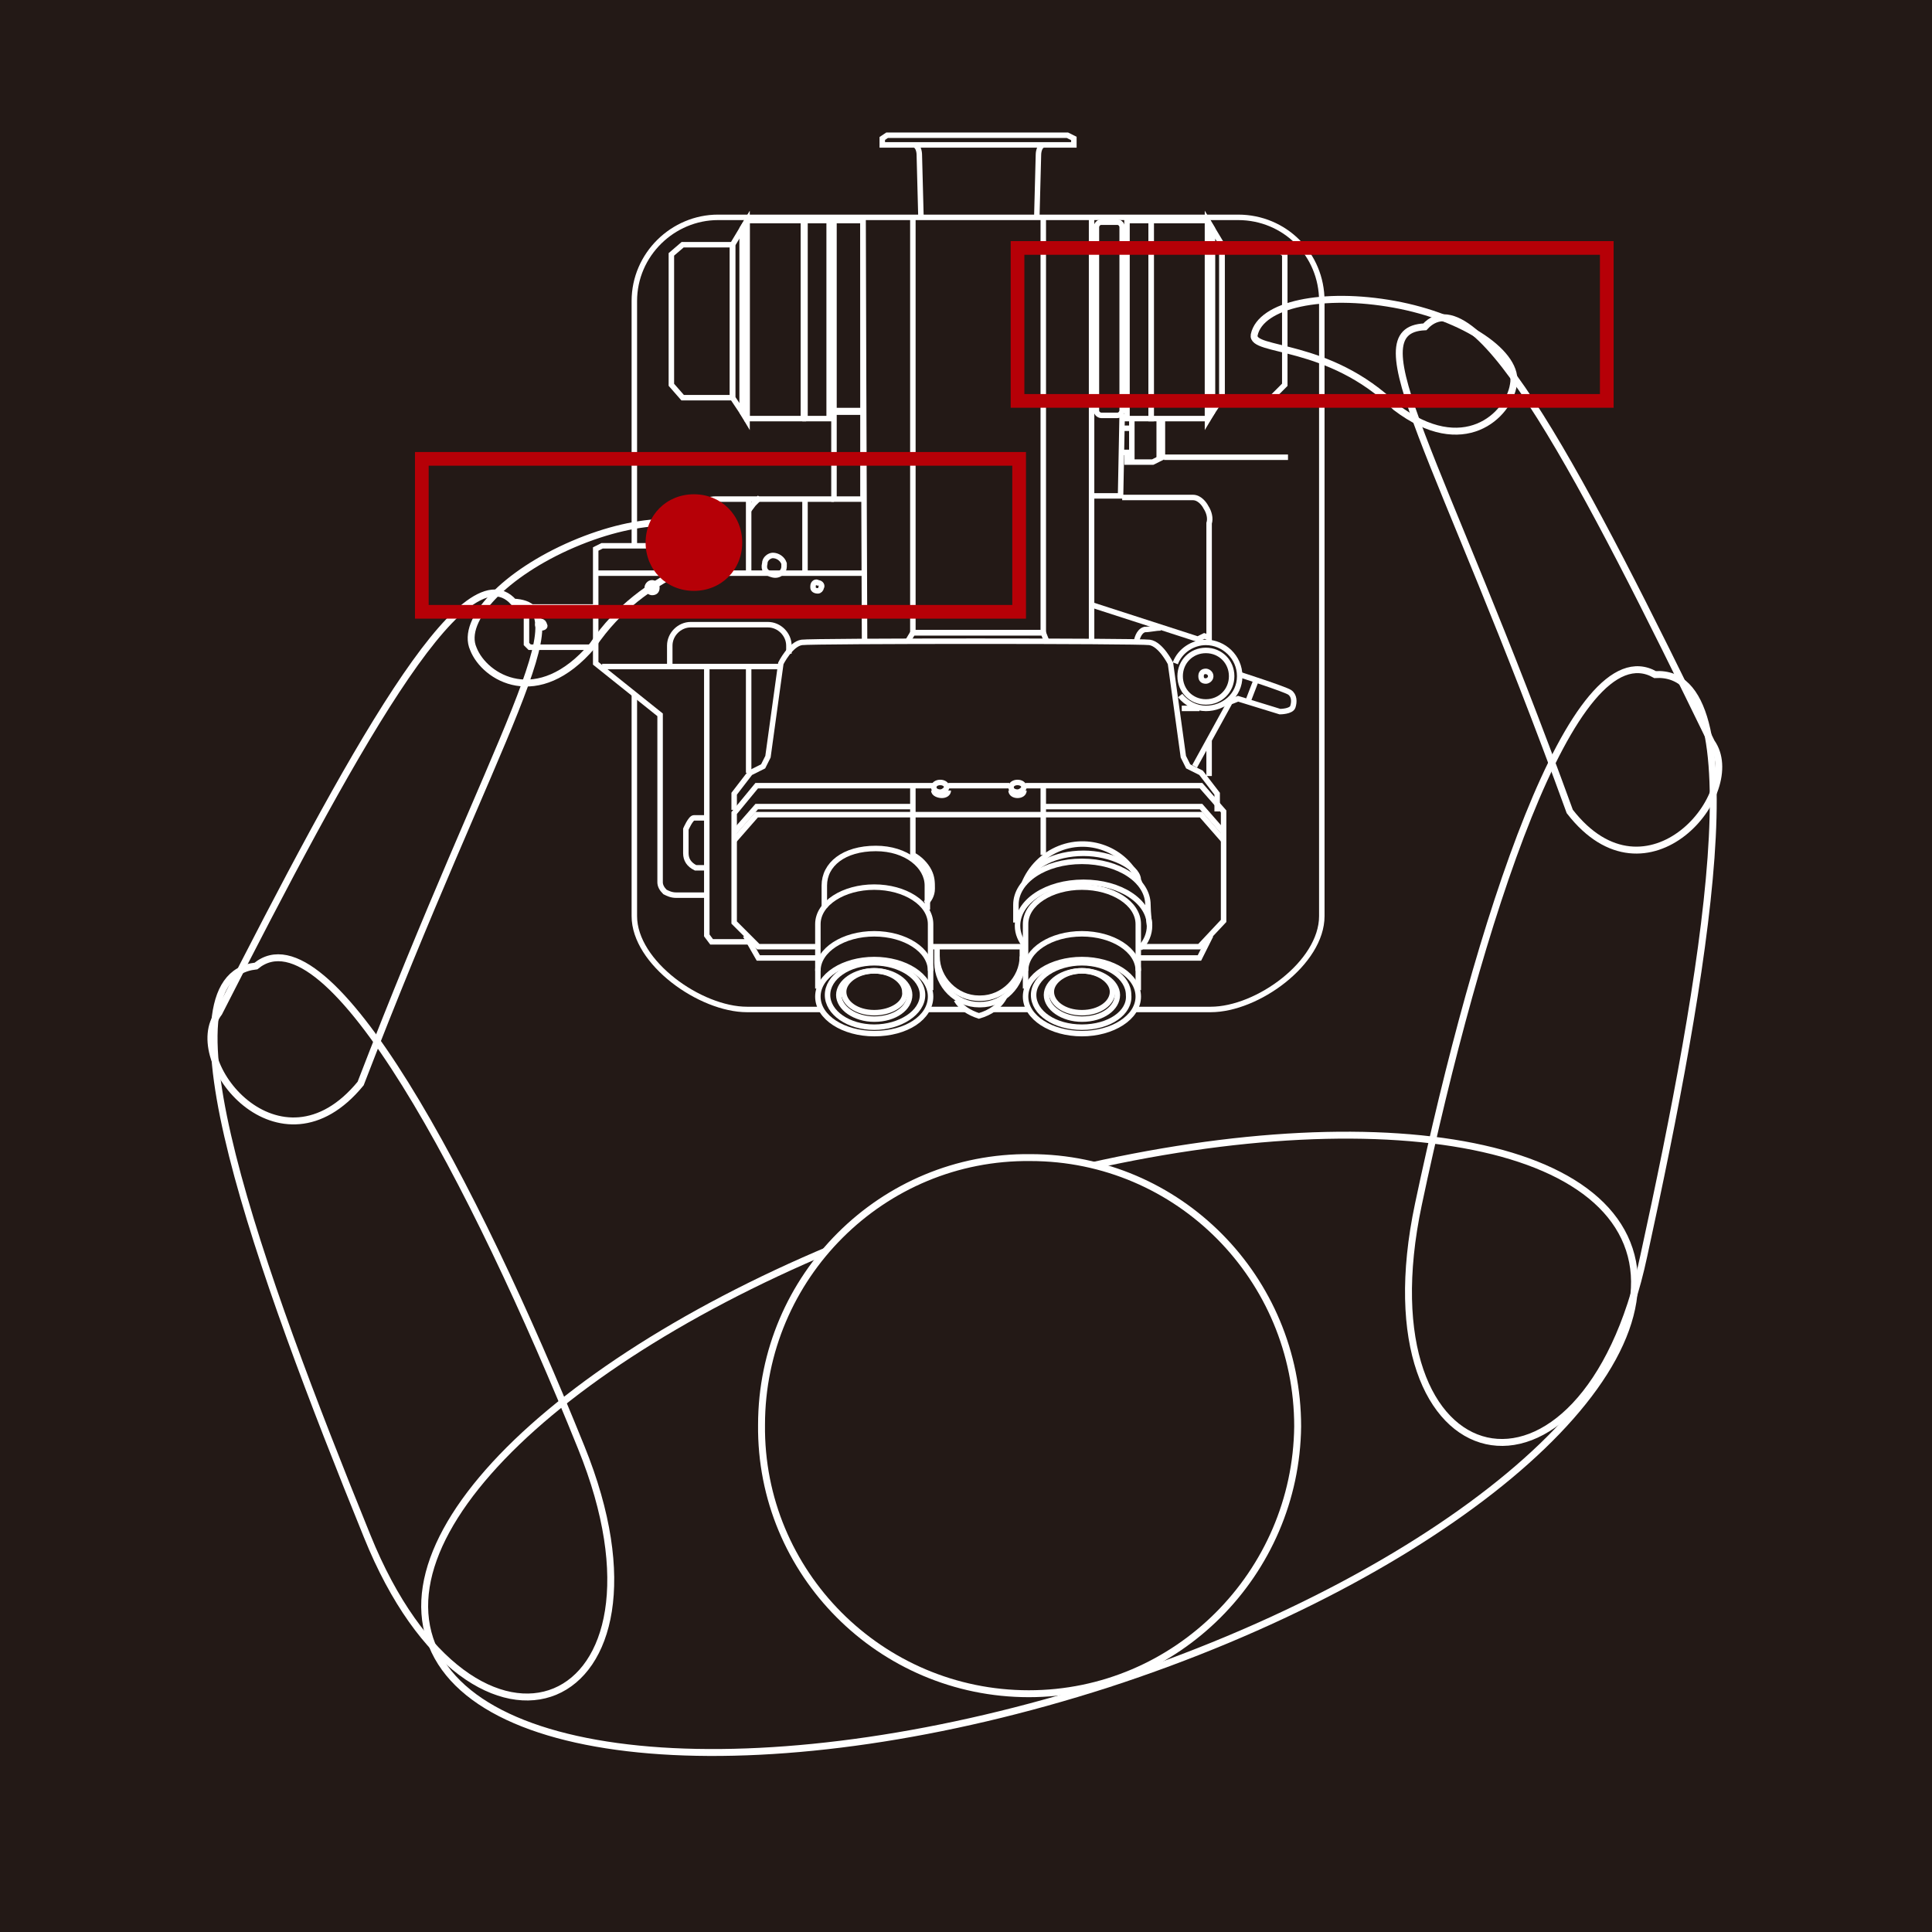 <?xml version="1.0" encoding="UTF-8"?>
<!-- Generator: Adobe Illustrator 23.0.2, SVG Export Plug-In . SVG Version: 6.00 Build 0)  -->
<svg xmlns="http://www.w3.org/2000/svg" xmlns:xlink="http://www.w3.org/1999/xlink" id="Layer_1" x="0px" y="0px" width="120px" height="120px" viewBox="0 0 120 120" style="enable-background:new 0 0 120 120;" xml:space="preserve">
<style type="text/css">
	.st0{fill:#231916;}
	.st1{fill:none;stroke:#FFFFFF;stroke-width:0.34;stroke-miterlimit:3.86;}
	.st2{fill:none;stroke:#FFFFFF;stroke-width:0.43;stroke-miterlimit:3.86;}
	.st3{fill:none;stroke:#B60007;stroke-width:0.85;stroke-miterlimit:3.86;}
	.st4{fill:#B60007;}
</style>
<title>Artboard 1</title>
<g>
	<rect y="0" class="st0" width="120" height="120"></rect>
	<path class="st1" d="M67.2,64.2c-1.9,0-3.5-1-3.5-2.3s1.6-2.3,3.5-2.3s3.5,1,3.5,2.3S69.1,64.2,67.2,64.2z"></path>
	<path class="st1" d="M67.2,63.8c-1.7,0-3-0.9-3-2s1.4-2,3-2c1.6,0,2.9,0.9,2.9,2C70.2,62.9,68.9,63.8,67.2,63.8z"></path>
	<path class="st1" d="M67.2,63.3c-1.2,0-2.2-0.7-2.2-1.5s1-1.5,2.2-1.5c1.2,0,2.2,0.7,2.2,1.5S68.5,63.3,67.2,63.3z"></path>
	<path class="st1" d="M39.4,33.8V18.7c0,0,0,0,0,0c0-2.9,2.4-5.2,5.2-5.2h32.3l0,0c2.9,0,5.2,2.3,5.2,5.2v38.2c0,2.9-4,5.8-6.9,5.8   h-4.8"></path>
	<path class="st1" d="M67.2,62.9c-1.1,0-1.9-0.6-1.9-1.3s0.9-1.3,1.9-1.3s1.9,0.6,1.9,1.3C69.1,62.3,68.3,62.9,67.2,62.9z"></path>
	<path class="st1" d="M63.7,60.3c0-1.3,1.6-2.3,3.5-2.3s3.5,1,3.5,2.3"></path>
	<path class="st1" d="M63.7,61.4v-4c0-1.3,1.6-2.3,3.5-2.3s3.5,1,3.5,2.3l0,4.1"></path>
	<path class="st1" d="M63.7,58.8c-0.3-0.4-0.5-0.8-0.5-1.3c0-1.5,1.8-2.7,4.1-2.7c2.3,0,4.1,1.2,4.1,2.7c0,0.5-0.2,1-0.6,1.4"></path>
	<path class="st1" d="M63.1,57.3v-1.1c0-1.5,1.8-2.7,4.1-2.7c2.3,0,4.1,1.2,4.1,2.7c0,0.5,0.1,1.3,0.1,1.3"></path>
	<path class="st1" d="M63.9,54.6c0.2-0.8,1.6-1.6,3.4-1.6c1.7,0,3.3,0.8,3.4,1.6"></path>
	<path class="st1" d="M63.6,54.9c0.4-1,1.2-1.8,2.2-2.2c2-0.8,4.3,0.2,5,2.2"></path>
	<path class="st1" d="M54.3,64.2c-1.9,0-3.5-1-3.5-2.3s1.6-2.3,3.5-2.3s3.5,1,3.5,2.3S56.3,64.2,54.3,64.2z"></path>
	<path class="st1" d="M54.3,63.8c-1.6,0-2.9-0.9-2.9-2s1.3-2,2.9-2s3,0.9,3,2C57.3,62.9,55.9,63.8,54.3,63.8z"></path>
	<path class="st1" d="M54.3,63.3c-1.2,0-2.2-0.7-2.2-1.5s1-1.5,2.2-1.5s2.2,0.7,2.2,1.5S55.6,63.3,54.3,63.3z"></path>
	<path class="st1" d="M54.3,62.9c-1.1,0-1.9-0.6-1.9-1.3s0.9-1.3,1.9-1.3s1.9,0.6,1.9,1.3C56.3,62.3,55.4,62.9,54.3,62.9z"></path>
	<path class="st1" d="M50.8,60.3c0-1.3,1.6-2.3,3.5-2.3s3.5,1,3.5,2.3"></path>
	<path class="st1" d="M50.8,61.4v-4c0-1.3,1.6-2.3,3.5-2.3s3.5,1,3.5,2.3v4.1"></path>
	<line class="st1" x1="63.9" y1="62.7" x2="61.7" y2="62.7"></line>
	<path class="st1" d="M51,62.7h-4.6c-2.9,0-7-2.9-7-5.8V43.1"></path>
	<line class="st1" x1="60" y1="62.7" x2="57.6" y2="62.7"></line>
	<path class="st1" d="M51.2,56.4V55c0-1.3,1.2-2.3,3.2-2.3c1.9,0,3.2,1.1,3.2,2.3v1.5"></path>
	<path class="st1" d="M69.7,14.1v11.4c0,0.1-0.1,0.3-0.3,0.3h-1c-0.1,0-0.3-0.1-0.3-0.3V14.1c0-0.1,0.1-0.3,0.3-0.3h1   C69.6,13.8,69.7,14,69.7,14.1z"></path>
	<rect x="70" y="13.7" class="st1" width="1.5" height="12.3"></rect>
	<rect x="71.5" y="13.7" class="st1" width="3.5" height="12.3"></rect>
	<polygon class="st1" points="75.3,25.6 75,26.1 75,13.7 75.3,14.2  "></polygon>
	<polygon class="st1" points="75.3,25.6 75.9,24.7 75.9,15.2 75.3,14.2  "></polygon>
	<polygon class="st1" points="79.8,15.8 79.8,23.9 79,24.7 75.9,24.7 75.9,15.2 79,15.2  "></polygon>
	<path class="st1" d="M75,25L75,25z"></path>
	<path class="st1" d="M75,24.1L75,24.1z"></path>
	<path class="st1" d="M75,23.2L75,23.2z"></path>
	<path class="st1" d="M75,22.2L75,22.2z"></path>
	<path class="st1" d="M75,21.3L75,21.3z"></path>
	<path class="st1" d="M75,20.3L75,20.3z"></path>
	<path class="st1" d="M75,19.4L75,19.4z"></path>
	<path class="st1" d="M75,18.5L75,18.5z"></path>
	<path class="st1" d="M75,17.5L75,17.5z"></path>
	<path class="st1" d="M75,16.6L75,16.6z"></path>
	<path class="st1" d="M75,15.6L75,15.6z"></path>
	<path class="st1" d="M75,14.7L75,14.7z"></path>
	<rect x="50" y="13.7" class="st1" width="1.5" height="12.3"></rect>
	<rect x="46.4" y="13.7" class="st1" width="3.5" height="12.3"></rect>
	<polygon class="st1" points="46.1,25.6 46.4,26.1 46.4,13.7 46.1,14.2  "></polygon>
	<polygon class="st1" points="46.1,25.6 45.5,24.7 45.5,15.2 46.1,14.2  "></polygon>
	<polygon class="st1" points="41.7,15.8 41.7,23.9 42.4,24.7 45.5,24.7 45.5,15.2 42.4,15.2  "></polygon>
	<path class="st1" d="M46.4,25L46.4,25z"></path>
	<path class="st1" d="M46.4,24.1L46.4,24.1z"></path>
	<path class="st1" d="M46.4,23.2L46.4,23.2z"></path>
	<path class="st1" d="M46.4,22.2L46.4,22.2z"></path>
	<path class="st1" d="M46.4,21.3L46.4,21.3z"></path>
	<path class="st1" d="M46.4,20.3L46.4,20.3z"></path>
	<path class="st1" d="M46.4,19.4L46.4,19.4z"></path>
	<path class="st1" d="M46.4,18.5L46.4,18.5z"></path>
	<path class="st1" d="M46.4,17.5L46.4,17.5z"></path>
	<path class="st1" d="M46.4,16.6L46.4,16.6z"></path>
	<path class="st1" d="M46.4,15.6L46.4,15.6z"></path>
	<path class="st1" d="M46.4,14.7L46.4,14.7z"></path>
	<line class="st1" x1="63.7" y1="58.8" x2="57.9" y2="58.8"></line>
	<polyline class="st1" points="45.6,52.2 47,50.6 74.6,50.6 76,52.2  "></polyline>
	<polyline class="st1" points="64.8,50.1 74.6,50.1 76,51.7  "></polyline>
	<polyline class="st1" points="45.6,51.7 47,50.1 56.7,50.1  "></polyline>
	<polyline class="st1" points="75.2,58.1 74.5,59.5 70.8,59.5  "></polyline>
	<polyline class="st1" points="50.9,59.5 47.1,59.5 46.3,58.1  "></polyline>
	<path class="st1" d="M58.4,49.2c-0.2,0-0.4-0.1-0.4-0.3s0.2-0.3,0.4-0.3s0.4,0.1,0.4,0.3C58.8,49,58.6,49.2,58.4,49.2z"></path>
	<path class="st1" d="M58.9,49.1c0,0.2-0.2,0.3-0.4,0.3S58,49.3,58,49.1"></path>
	<path class="st1" d="M63.2,49.2c-0.2,0-0.4-0.1-0.4-0.3s0.2-0.3,0.4-0.3s0.4,0.1,0.4,0.3C63.6,49,63.4,49.2,63.2,49.2z"></path>
	<path class="st1" d="M63.6,49.1c0,0.2-0.2,0.3-0.4,0.3s-0.4-0.1-0.4-0.3"></path>
	<polyline class="st1" points="63.7,48.8 74.6,48.8 76,50.4 76,57.2 74.5,58.8 70.8,58.8  "></polyline>
	<line class="st1" x1="58.9" y1="48.8" x2="62.7" y2="48.8"></line>
	<polyline class="st1" points="50.8,58.8 47.1,58.8 45.6,57.3 45.6,50.5 47,48.8 58,48.8  "></polyline>
	<line class="st1" x1="64.8" y1="53.1" x2="64.8" y2="48.8"></line>
	<path class="st1" d="M57.5,56.1c0.2-0.2,0.4-0.5,0.4-0.9c0-0.4,0-0.7-0.2-1.1c-0.2-0.4-0.6-0.8-1-1v-4.3"></path>
	<path class="st1" d="M63.5,58.9v0.9c0,1.4-1.2,2.6-2.6,2.6h-0.1c-1.4,0-2.6-1.2-2.6-2.6v-0.9"></path>
	<path class="st1" d="M63.5,59.4c0,1.4-1.2,2.6-2.6,2.6h-0.1c0,0,0,0,0,0c-1.4,0-2.6-1.2-2.6-2.6"></path>
	<path class="st1" d="M62.4,61.9c-0.3,0.6-0.9,1-1.6,1.2c-0.6-0.2-1.1-0.5-1.4-1"></path>
	<polygon class="st1" points="66.7,8.6 66.7,9 54.8,9 54.8,8.6 55.1,8.4 66.3,8.4  "></polygon>
	<path class="st1" d="M64.8,9c-0.3,0.1-0.3,0.6-0.3,0.6l-0.1,3.8"></path>
	<path class="st1" d="M56.8,9c0.3,0.1,0.3,0.6,0.3,0.6l0.1,3.8"></path>
	<polyline class="st1" points="64.8,13.5 64.8,39.3 56.7,39.3 56.7,13.5  "></polyline>
	<polyline class="st1" points="65,39.8 64.8,39.3 56.7,39.3 56.4,39.8  "></polyline>
	<line class="st1" x1="53.7" y1="39.9" x2="53.6" y2="13.5"></line>
	<rect x="51.8" y="13.7" class="st1" width="1.8" height="11.8"></rect>
	<rect x="51.8" y="25.6" class="st1" width="1.8" height="5.4"></rect>
	<line class="st1" x1="67.8" y1="39.8" x2="67.8" y2="13.5"></line>
	<polyline class="st1" points="67.8,30.8 69.6,30.8 69.7,25.7  "></polyline>
	<polyline class="st1" points="69.7,28.1 70,28.1 70,28.7 71.6,28.7 72.2,28.4 72.2,26.1  "></polyline>
	<line class="st1" x1="70.3" y1="26.1" x2="70.3" y2="28.7"></line>
	<line class="st1" x1="72" y1="26.1" x2="72" y2="28.6"></line>
	<line class="st1" x1="69.7" y1="26.6" x2="70.3" y2="26.6"></line>
	<line class="st1" x1="72.3" y1="28.4" x2="80" y2="28.4"></line>
	<line class="st1" x1="41.5" y1="28.4" x2="51.8" y2="28.4"></line>
	<path class="st1" d="M74.9,43.6C74.9,43.6,74.9,43.6,74.9,43.6c-0.9,0-1.6-0.7-1.6-1.6c0-0.9,0.7-1.6,1.6-1.6   c0.9,0,1.6,0.7,1.6,1.6C76.5,42.9,75.8,43.6,74.9,43.6z"></path>
	<path class="st1" d="M75.2,42c0,0.2-0.2,0.3-0.3,0.3c-0.2,0-0.3-0.1-0.3-0.3c0-0.2,0.1-0.3,0.3-0.3C75,41.7,75.2,41.8,75.2,42   C75.2,42,75.2,42,75.2,42z"></path>
	<path class="st1" d="M77,41.9c0,0,2.8,0.9,3.1,1.1s0.3,0.6,0.2,0.9s-0.8,0.3-0.8,0.3l-2.6-0.8l-0.5,0.2l-2.2,4"></path>
	<line class="st1" x1="77.5" y1="43.6" x2="78" y2="42.3"></line>
	<line class="st1" x1="73.4" y1="44" x2="74.5" y2="44"></line>
	<path class="st1" d="M73,41.2c0.3-0.8,1.1-1.3,1.9-1.3c1.1,0,2.1,0.9,2.1,2.1S76,44,74.9,44c-0.6,0-1.2-0.3-1.6-0.8"></path>
	<line class="st1" x1="75.1" y1="48.2" x2="75.1" y2="46"></line>
	<path class="st1" d="M75.1,39.9v-7.4c0.1-0.3,0-0.7-0.2-1c-0.1-0.2-0.4-0.6-0.8-0.6h-4.4"></path>
	<polyline class="st1" points="75.1,39.6 74.8,39.5 74.4,39.7 67.9,37.6  "></polyline>
	<path class="st1" d="M72.1,39c-0.3,0-0.7,0.1-1,0.1c-0.4,0.1-0.5,0.7-0.5,0.7"></path>
	<path class="st1" d="M45.6,50.3v-1l1-1.3l0.8-0.4l0.3-0.6l0.8-5.8c0,0,0.6-1.2,1.3-1.3s20.9-0.1,21.6,0c0.7,0.1,1.3,1.3,1.3,1.3   l0.8,5.8l0.3,0.6l0.8,0.4l1,1.3v1.1"></path>
	<path class="st1" d="M43.9,35.6c0,0,0-4.2,0-4.4s0.5-0.2,0.5-0.2h7.4"></path>
	<line class="st1" x1="46.5" y1="31" x2="46.5" y2="35.6"></line>
	<line class="st1" x1="50" y1="31" x2="50" y2="35.6"></line>
	<polyline class="st1" points="46.5,31.7 46.8,31.3 47.2,30.9  "></polyline>
	<line class="st1" x1="37" y1="35.6" x2="53.6" y2="35.6"></line>
	<path class="st1" d="M48.7,35.2c0,0.3-0.3,0.6-0.7,0.5s-0.6-0.3-0.5-0.7c0-0.3,0.3-0.5,0.5-0.5c0.3,0,0.6,0.2,0.7,0.5   C48.7,35.1,48.7,35.1,48.7,35.2z"></path>
	<path class="st1" d="M50.8,36.7c-0.2,0-0.3-0.1-0.3-0.2c0,0,0-0.1,0-0.1c0-0.2,0.2-0.3,0.3-0.2c0.2,0,0.3,0.2,0.2,0.3   C51,36.6,50.9,36.7,50.8,36.7z"></path>
	<path class="st1" d="M40.5,36.8c-0.1,0-0.3-0.1-0.3-0.3l0,0c0-0.1,0.1-0.3,0.3-0.3c0.1,0,0.3,0.1,0.3,0.3S40.7,36.8,40.5,36.8z"></path>
	<path class="st1" d="M43.9,55.6c0,0-1.6,0-1.9,0c-0.3,0-0.5-0.1-0.7-0.2C41.1,55.2,41,55,41,54.8V44.4l-4-3.2v-7.1l0.4-0.2h6.5"></path>
	<line class="st1" x1="37.4" y1="41.4" x2="48.6" y2="41.4"></line>
	<path class="st1" d="M41.6,41.4v-1.3c0-0.7,0.6-1.3,1.3-1.3h4.8c0.7,0,1.3,0.6,1.3,1.3v0.5"></path>
	<line class="st1" x1="46.5" y1="48" x2="46.5" y2="41.4"></line>
	<polyline class="st1" points="46.5,58.5 44.2,58.5 43.9,58.1 43.9,41.4  "></polyline>
	<path class="st1" d="M43.9,50.8c-0.3,0-0.5,0-0.8,0c-0.2,0-0.5,0.7-0.5,0.7V53c0,0.4,0.2,0.7,0.6,0.9h0.7"></path>
	<polyline class="st1" points="37,40.2 32.9,40.2 32.7,40 32.7,38 32.9,37.7 37,37.7  "></polyline>
	<path class="st1" d="M33.6,39c-0.1,0-0.2-0.1-0.2-0.2c0,0,0,0,0,0c0-0.1,0.1-0.2,0.2-0.2c0.1,0,0.2,0.1,0.2,0.2   C33.9,38.9,33.8,39,33.6,39z"></path>
	<path class="st2" d="M68.8,104.6c20.6-6.7,35.1-18.8,32.4-27c-2.7-8.2-21.5-9.5-42.1-2.8s-35.1,18.8-32.4,27   C29.4,110,48.3,111.2,68.8,104.6z"></path>
	<path class="st2" d="M36.1,89.9C29.4,73.3,20.4,56.3,15.9,60c-6.4,0.7,0.2,18.9,6.9,35.4C29.5,112,42.8,106.4,36.1,89.9z"></path>
	<path class="st2" d="M22.4,67.3c8.5-22.1,13.9-29.7,9.5-29.9c-3.1-3.5-10.2,9.6-18.3,25.5C11.3,65.9,17.4,73.4,22.4,67.3z"></path>
	<path class="st2" d="M36.8,40.1c3.3-4.9,8.2-5.2,7.7-6.3c-0.8-1.8-4.7-1.8-8.9,0s-7,4.7-6.2,6.5C30.1,42.1,33.4,44.1,36.8,40.1z"></path>
	<path class="st2" d="M88.1,74.8c3.7-17.5,9.6-35.8,14.7-32.9c6.4-0.4,3.1,18.7-0.7,36.1C98.4,95.4,84.4,92.3,88.1,74.8z"></path>
	<path class="st2" d="M97.5,50.4c-8.1-22.3-13.4-29.9-9-30.1c3.2-3.5,10,9.8,17.8,25.8C108.5,49.2,102.3,56.6,97.5,50.4z"></path>
	<path class="st2" d="M86.7,25.3c-4.2-4.1-9-3.4-8.8-4.5c0.4-1.9,4.3-2.7,8.7-1.9s7.8,3.1,7.4,5C93.7,25.8,90.9,28.5,86.7,25.3z"></path>
	<path class="st0" d="M80.5,88.5c0,9.2-7.5,16.6-16.6,16.6c0,0,0,0,0,0c-9.2,0-16.6-7.5-16.6-16.7c0-9.2,7.5-16.7,16.7-16.6   C73.1,71.9,80.5,79.4,80.5,88.5"></path>
	<path class="st2" d="M63.9,105.2C63.9,105.2,63.9,105.2,63.9,105.2c-9.2,0-16.7-7.5-16.6-16.7c0-9.2,7.5-16.7,16.7-16.6   c9.2,0,16.6,7.5,16.6,16.7C80.5,97.7,73.1,105.2,63.9,105.2z"></path>
	<rect x="63.2" y="15.4" class="st3" width="36.6" height="9.5"></rect>
	<rect x="26.2" y="28.5" class="st3" width="37.1" height="9.5"></rect>
	<path class="st4" d="M46.1,33.7c0,1.7-1.3,3-3,3s-3-1.3-3-3s1.3-3,3-3S46.1,32,46.1,33.7"></path>
</g>
</svg>
